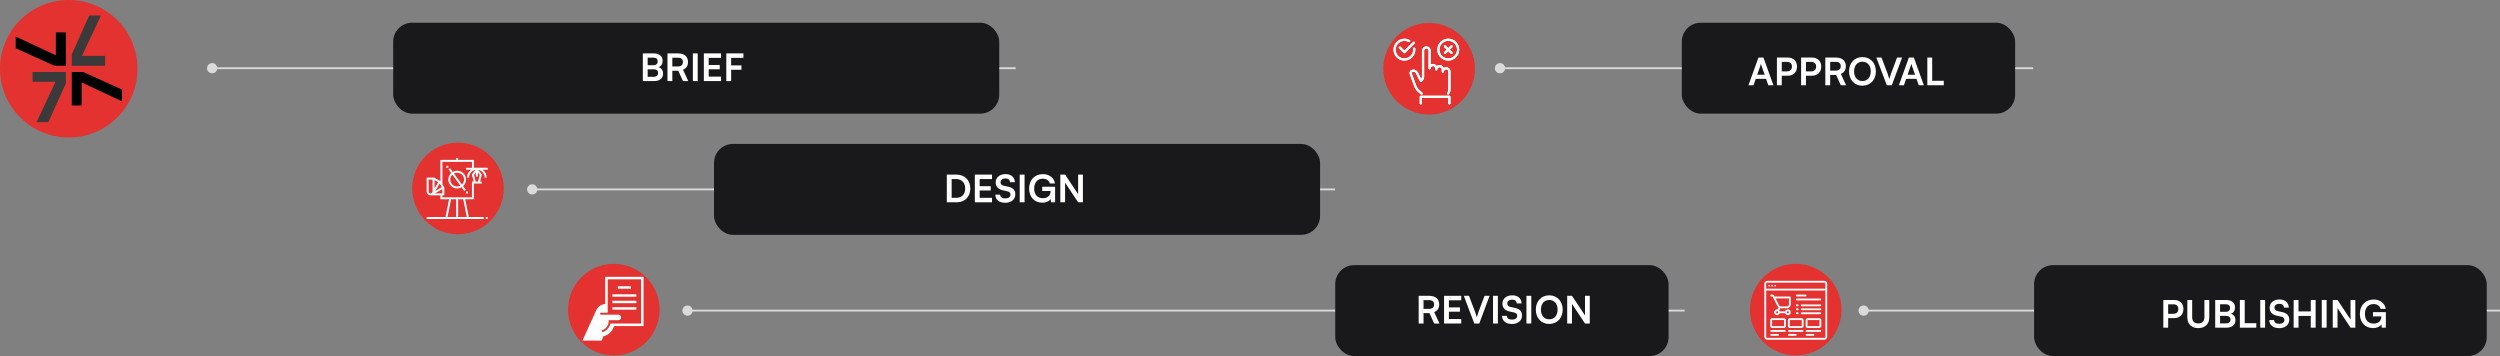 <svg xmlns="http://www.w3.org/2000/svg" id="Layer_2" data-name="Layer 2" viewBox="0 0 1320 188"><rect x="0" y="0" width="1320" height="188" fill="#808080" stroke="none"/><g id="Layer_1-2" data-name="Layer 1"><path d="M109.3,36c0,1.5,1.2,2.7,2.7,2.7s2.7-1.2,2.7-2.7-1.2-2.7-2.7-2.7-2.7,1.2-2.7,2.7ZM111.9,36.5h424.4v-1H111.9v1Z" style="fill: #dadada;"></path><path d="M278.3,100c0,1.5,1.2,2.7,2.7,2.7s2.7-1.2,2.7-2.7-1.2-2.7-2.7-2.7-2.7,1.2-2.7,2.7ZM281,100.5h423.9v-1h-423.9v1h0Z" style="fill: #dadada;"></path><path d="M360.3,164c0,1.5,1.2,2.7,2.7,2.7s2.7-1.2,2.7-2.7-1.2-2.7-2.7-2.7-2.7,1.2-2.7,2.7ZM362.9,164.5h526.6v-1H362.9v1Z" style="fill: #dadada;"></path><rect x="377" y="76" width="320" height="48" rx="10" ry="10" style="fill: #19191b;"></rect><rect x="208.1" y="12.5" width="319" height="47" rx="9.5" ry="9.5" style="fill: #19191b; stroke: #19191b;"></rect><g><path d="M339.41,28.19h5.82c2.88,0,4.64,1.5,4.64,3.94,0,1.62-.72,2.78-2.1,3.36,1.54.5,2.32,1.66,2.32,3.36,0,2.5-1.74,3.96-4.76,3.96h-5.92v-14.62ZM341.97,30.45v3.98h3.1c1.4,0,2.18-.74,2.18-2.04s-.8-1.94-2.24-1.94h-3.04ZM341.97,36.59v3.96h3.26c1.44,0,2.24-.7,2.24-2.02,0-1.24-.82-1.94-2.24-1.94h-3.26Z" style="fill: #fff;"></path><path d="M352.43,42.81v-14.62h5.58c3.32,0,5.26,1.68,5.26,4.56,0,1.96-.92,3.36-2.64,4.06l2.78,6h-2.8l-2.48-5.46h-3.14v5.46h-2.56ZM354.99,35.09h3.02c1.62,0,2.58-.86,2.58-2.34s-.96-2.28-2.58-2.28h-3.02v4.62Z" style="fill: #fff;"></path><path d="M368.39,42.81h-2.56v-14.62h2.56v14.62Z" style="fill: #fff;"></path><path d="M371.63,42.81v-14.62h9.08v2.36h-6.52v3.76h5.84v2.26h-5.84v3.88h6.52v2.36h-9.08Z" style="fill: #fff;"></path><path d="M386.05,36.83v5.98h-2.56v-14.62h9.04v2.36h-6.48v3.98h5.44v2.3h-5.44Z" style="fill: #fff;"></path></g><path d="M789.3,36c0,1.5,1.2,2.7,2.7,2.7s2.7-1.2,2.7-2.7-1.2-2.7-2.7-2.7-2.7,1.2-2.7,2.7ZM792,36.5h281.5v-1h-281.5v1Z" style="fill: #dadada;"></path><rect x="888" y="12" width="176" height="48" rx="10" ry="10" style="fill: #19191b;"></rect><path d="M981.3,164c0,1.5,1.2,2.7,2.7,2.7s2.7-1.2,2.7-2.7-1.2-2.7-2.7-2.7-2.7,1.2-2.7,2.7ZM984,164.5h336v-1h-336v1Z" style="fill: #dadada;"></path><rect x="1074" y="140" width="239" height="48" rx="10" ry="10" style="fill: #19191b;"></rect><rect x="705" y="140" width="176" height="48" rx="10" ry="10" style="fill: #19191b;"></rect><g><circle cx="36.3" cy="36.3" r="35.8" style="fill: #e33230; stroke: #e33230;"></circle><g id="Layer_1-2" data-name="Layer 1-2"><polygon points="55.5 34.7 37.9 34.7 37.9 28.7 47.1 8.2 53.3 8.2 43.3 29.5 55.5 29.5 55.5 34.7" style="fill: #3a3a3a;"></polygon><polygon points="25.5 64.5 19.3 64.5 29.3 43.2 17.2 43.2 17.2 38 34.8 38 34.8 44 25.5 64.5" style="fill: #3a3a3a;"></polygon><polygon points="29.5 29.2 29.5 17.1 34.8 17.1 34.8 34.7 28.7 34.7 8.3 25.5 8.3 19.3 29.5 29.2"></polygon><polygon points="43.1 43.5 43.1 55.7 37.9 55.7 37.9 38 43.9 38 64.4 47.3 64.4 53.5 43.1 43.5"></polygon></g></g><circle cx="241.82" cy="99.5" r="23.84" style="fill: #e33230; stroke: #e33230; stroke-width: .67px;"></circle><circle cx="324.1" cy="163.5" r="23.84" style="fill: #e33230; stroke: #e33230; stroke-width: .67px;"></circle><g><circle cx="754.57" cy="36.3" r="23.84" style="fill: #e33230; stroke: #e33230; stroke-width: .67px;"></circle><g id="Check_click_decision_hand_choice_approval" data-name="Check, click, decision, hand, choice, approval"><g id="TDD_testing_code_coding_laptop" data-name="TDD testing, code coding laptop"><g><path d="M750.65,49.42l-1.62-1.44c-.81-.73-1.44-1.63-1.83-2.65l-2.33-6.43c-.2-.54.06-1.15.58-1.39.28-.13.56-.19.85-.19.73,0,1.44.41,1.8,1.1l2.13,4.29c.72-.53,1.14-1.38,1.14-2.26v-13.66c0-.96.78-1.74,1.74-1.74s1.74.78,1.74,1.74v9.27c0-.96.78-1.74,1.74-1.74s1.74.78,1.74,1.74v.58c0-.96.78-1.74,1.74-1.74s1.74.78,1.74,1.74v1.16c0-.96.78-1.74,1.74-1.74s1.74.78,1.74,1.74v9.37c0,.78-.24,1.54-.66,2.19" style="fill: none; stroke: #fff; stroke-linecap: round; stroke-linejoin: round; stroke-width: 1.16px;"></path><polyline points="750.2 54.6 750.2 51.12 765.26 51.12 765.26 54.6" style="fill: none; stroke: #fff; stroke-linecap: round; stroke-linejoin: round; stroke-width: 1.16px;"></polyline></g><g><path d="M746.7,25.68c.02.17.03.35.03.53,0,2.87-2.33,5.2-5.2,5.2s-5.2-2.33-5.2-5.2,2.33-5.2,5.2-5.2c.92,0,1.78.24,2.53.66" style="fill: none; stroke: #fff; stroke-linecap: round; stroke-linejoin: round; stroke-width: 1.16px;"></path><polyline points="746.51 22.56 741.52 27.54 739.12 25.14" style="fill: none; stroke: #fff; stroke-linecap: round; stroke-linejoin: round; stroke-width: 1.16px;"></polyline><circle cx="764.68" cy="26.21" r="5.21" style="fill: none; stroke: #fff; stroke-miterlimit: 250; stroke-width: 1.16px;"></circle><g><line x1="766.42" y1="27.95" x2="762.94" y2="24.48" style="fill: none; stroke: #fff; stroke-linecap: round; stroke-linejoin: round; stroke-width: 1.16px;"></line><line x1="766.42" y1="24.48" x2="762.94" y2="27.95" style="fill: none; stroke: #fff; stroke-linecap: round; stroke-linejoin: round; stroke-width: 1.16px;"></line></g></g></g><g id="TDD_testing_code_coding_laptop-2" data-name="TDD testing, code coding laptop"><g><path d="M750.65,49.42l-1.62-1.44c-.81-.73-1.44-1.63-1.83-2.65l-2.33-6.43c-.2-.54.06-1.15.58-1.39.28-.13.56-.19.85-.19.73,0,1.44.41,1.8,1.1l2.13,4.29c.72-.53,1.14-1.38,1.14-2.26v-13.66c0-.96.78-1.74,1.74-1.74s1.74.78,1.74,1.74v9.27c0-.96.78-1.74,1.74-1.74s1.74.78,1.74,1.74v.58c0-.96.78-1.74,1.74-1.74s1.74.78,1.74,1.74v1.16c0-.96.78-1.74,1.74-1.74s1.74.78,1.74,1.74v9.37c0,.78-.24,1.54-.66,2.19" style="fill: none; stroke: #fff; stroke-linecap: round; stroke-linejoin: round; stroke-width: 1.16px;"></path><polyline points="750.2 54.6 750.2 51.12 765.26 51.12 765.26 54.6" style="fill: none; stroke: #fff; stroke-linecap: round; stroke-linejoin: round; stroke-width: 1.16px;"></polyline></g><g><path d="M746.7,25.68c.02.17.03.35.03.53,0,2.87-2.33,5.2-5.2,5.2s-5.2-2.33-5.2-5.2,2.33-5.2,5.2-5.2c.92,0,1.78.24,2.53.66" style="fill: none; stroke: #fff; stroke-linecap: round; stroke-linejoin: round; stroke-width: 1.16px;"></path><polyline points="746.51 22.56 741.52 27.54 739.12 25.14" style="fill: none; stroke: #fff; stroke-linecap: round; stroke-linejoin: round; stroke-width: 1.16px;"></polyline><circle cx="764.68" cy="26.21" r="5.21" style="fill: none; stroke: #fff; stroke-linecap: round; stroke-linejoin: round; stroke-width: 1.16px;"></circle><g><line x1="766.42" y1="27.95" x2="762.94" y2="24.48" style="fill: none; stroke: #fff; stroke-linecap: round; stroke-linejoin: round; stroke-width: 1.16px;"></line><line x1="766.42" y1="24.48" x2="762.94" y2="27.95" style="fill: none; stroke: #fff; stroke-linecap: round; stroke-linejoin: round; stroke-width: 1.16px;"></line></g></g></g></g></g><g><circle cx="948.17" cy="163.5" r="23.84" style="fill: #e33230; stroke: #e33230; stroke-width: .67px;"></circle><g><path d="M963.23,148.28h-30.13c-.84,0-1.53.68-1.53,1.53v28.05c0,.84.68,1.53,1.53,1.53h30.13c.84,0,1.53-.68,1.53-1.53v-28.05c0-.84-.68-1.53-1.53-1.53ZM933.09,149.25h30.13c.3,0,.55.25.55.55v2.63h-31.24v-2.63c0-.3.25-.55.55-.55ZM963.23,178.41h-30.13c-.3,0-.55-.25-.55-.55v-24.45h31.24v24.45c0,.3-.25.55-.55.55Z" style="fill: #fff;"></path><path d="M934.13,151.33c.13,0,.25-.05.34-.14.09-.09.14-.22.14-.34s-.05-.25-.14-.34c-.09-.09-.22-.14-.34-.14s-.25.05-.34.14c-.09.09-.14.22-.14.34s.05.25.14.34c.09.09.22.14.34.14Z" style="fill: #fff;"></path><path d="M935.69,151.33c.13,0,.25-.05.34-.14.09-.09.14-.22.14-.34s-.05-.25-.14-.34c-.09-.09-.22-.14-.34-.14s-.25.05-.34.14c-.09.09-.14.22-.14.34s.05.25.14.34c.09.09.22.14.34.14Z" style="fill: #fff;"></path><path d="M937.25,151.33c.13,0,.25-.05.34-.14.09-.09.14-.22.14-.34s-.05-.25-.14-.34c-.09-.09-.22-.14-.34-.14s-.25.05-.34.14c-.09.09-.14.22-.14.34s.05.25.14.34c.09.09.22.14.34.14Z" style="fill: #fff;"></path><path d="M945.53,164.87c0-.84-.68-1.53-1.53-1.53-.67,0-1.24.44-1.45,1.04h-2.82c-.07-.21-.19-.4-.34-.56l.72-1.08c.07,0,.14.01.21.01h3.16c1.13,0,2.05-.92,2.05-2.05v-3.64c0-.27-.22-.49-.49-.49h-8.02l-.24-.46c-.17-.35-.52-.57-.91-.57h-.71c-.27,0-.49.22-.49.49s.22.49.49.49h.71s.02,0,.03.02c0,0,0,.01,0,.02l2.56,5.02c.16.34.4.62.7.82l-.64.96c-.08-.01-.16-.02-.25-.02-.84,0-1.53.68-1.53,1.53s.68,1.53,1.53,1.53c.67,0,1.24-.44,1.45-1.04h2.82c.2.6.77,1.04,1.45,1.04.84,0,1.53-.68,1.53-1.53h0ZM937.52,157.56h7.04v3.15c0,.59-.48,1.07-1.07,1.07h-3.16c-.42,0-.8-.24-.97-.62,0,0,0-.01,0-.02l-1.82-3.58ZM938.29,165.42c-.3,0-.55-.25-.55-.55s.25-.55.55-.55.55.25.55.55-.25.55-.55.55ZM944,165.42c-.3,0-.55-.25-.55-.55s.25-.55.55-.55.55.25.55.55-.25.55-.55.55Z" style="fill: #fff;"></path><path d="M951.28,168.02h-6.23c-.56,0-1.01.45-1.01,1.01v3.12c0,.56.45,1.01,1.01,1.01h6.23c.56,0,1.01-.45,1.01-1.01v-3.12c0-.56-.45-1.01-1.01-1.01ZM951.31,172.14s-.01.03-.03.03h-6.23s-.03-.01-.03-.03v-3.12s.01-.03.03-.03h6.23s.03.01.03.03v3.12Z" style="fill: #fff;"></path><path d="M941.93,168.02h-6.23c-.56,0-1.01.45-1.01,1.01v3.12c0,.56.45,1.01,1.01,1.01h6.23c.56,0,1.01-.45,1.01-1.01v-3.12c0-.56-.45-1.01-1.01-1.01ZM941.96,172.14s-.01.03-.03.03h-6.23s-.03-.01-.03-.03v-3.12s.01-.03.03-.03h6.23s.03.01.03.03v3.12Z" style="fill: #fff;"></path><path d="M960.63,168.02h-6.23c-.56,0-1.01.45-1.01,1.01v3.12c0,.56.45,1.01,1.01,1.01h6.23c.56,0,1.01-.45,1.01-1.01v-3.12c0-.56-.45-1.01-1.01-1.01ZM960.66,172.14s-.01.03-.03.03h-6.23s-.03-.01-.03-.03v-3.12s.01-.03.03-.03h6.23s.03.01.03.03v3.12Z" style="fill: #fff;"></path><path d="M942.45,174.25h-7.27c-.27,0-.49.22-.49.49s.22.49.49.49h7.27c.27,0,.49-.22.49-.49s-.22-.49-.49-.49Z" style="fill: #fff;"></path><path d="M951.8,174.25h-7.27c-.27,0-.49.22-.49.49s.22.49.49.49h7.27c.27,0,.49-.22.49-.49s-.22-.49-.49-.49Z" style="fill: #fff;"></path><path d="M961.15,174.25h-7.27c-.27,0-.49.22-.49.49s.22.49.49.49h7.27c.27,0,.49-.22.49-.49s-.22-.49-.49-.49Z" style="fill: #fff;"></path><path d="M957.51,176.33h-3.64c-.27,0-.49.22-.49.49s.22.49.49.49h3.64c.27,0,.49-.22.49-.49s-.22-.49-.49-.49Z" style="fill: #fff;"></path><path d="M948.16,176.33h-3.64c-.27,0-.49.22-.49.49s.22.49.49.49h3.64c.27,0,.49-.22.49-.49s-.22-.49-.49-.49Z" style="fill: #fff;"></path><path d="M938.81,176.33h-3.64c-.27,0-.49.22-.49.49s.22.49.49.49h3.64c.27,0,.49-.22.49-.49s-.22-.49-.49-.49Z" style="fill: #fff;"></path><path d="M948.68,156.52h4.68c.27,0,.49-.22.49-.49s-.22-.49-.49-.49h-4.68c-.27,0-.49.22-.49.49s.22.49.49.49Z" style="fill: #fff;"></path><path d="M961.15,157.63h-12.47c-.27,0-.49.22-.49.49s.22.49.49.49h12.47c.27,0,.49-.22.49-.49s-.22-.49-.49-.49Z" style="fill: #fff;"></path><path d="M961.15,160.74h-9.87c-.27,0-.49.22-.49.49s.22.49.49.49h9.87c.27,0,.49-.22.49-.49s-.22-.49-.49-.49Z" style="fill: #fff;"></path><path d="M961.15,162.82h-9.87c-.27,0-.49.22-.49.49s.22.49.49.49h9.87c.27,0,.49-.22.49-.49s-.22-.49-.49-.49Z" style="fill: #fff;"></path><path d="M961.15,164.9h-9.87c-.27,0-.49.22-.49.49s.22.49.49.49h9.87c.27,0,.49-.22.49-.49s-.22-.49-.49-.49Z" style="fill: #fff;"></path><path d="M948.68,161.72h.52c.27,0,.49-.22.49-.49s-.22-.49-.49-.49h-.52c-.27,0-.49.22-.49.49s.22.49.49.49Z" style="fill: #fff;"></path><path d="M948.68,163.8h.52c.27,0,.49-.22.49-.49s-.22-.49-.49-.49h-.52c-.27,0-.49.22-.49.49s.22.49.49.49Z" style="fill: #fff;"></path><path d="M948.68,165.87h.52c.27,0,.49-.22.49-.49s-.22-.49-.49-.49h-.52c-.27,0-.49.22-.49.49s.22.49.49.49Z" style="fill: #fff;"></path></g></g><g><path d="M923.19,45.01l5.28-14.62h2.62l5.28,14.62h-2.7l-1.18-3.38h-5.46l-1.18,3.38h-2.66ZM927.79,39.47h3.96l-1.68-4.72c-.12-.38-.26-.82-.3-1.12-.06.28-.18.72-.32,1.12l-1.66,4.72Z" style="fill: #fff;"></path><path d="M940.77,39.97v5.04h-2.56v-14.62h5.78c2.94,0,4.84,1.92,4.84,4.78s-1.92,4.8-4.84,4.8h-3.22ZM940.77,32.67v5.02h2.68c1.76,0,2.7-.94,2.7-2.54s-.96-2.48-2.66-2.48h-2.72Z" style="fill: #fff;"></path><path d="M953.55,39.97v5.04h-2.56v-14.62h5.78c2.94,0,4.84,1.92,4.84,4.78s-1.92,4.8-4.84,4.8h-3.22ZM953.55,32.67v5.02h2.68c1.76,0,2.7-.94,2.7-2.54s-.96-2.48-2.66-2.48h-2.72Z" style="fill: #fff;"></path><path d="M963.77,45.01v-14.62h5.58c3.32,0,5.26,1.68,5.26,4.56,0,1.96-.92,3.36-2.64,4.06l2.78,6h-2.8l-2.48-5.46h-3.14v5.46h-2.56ZM966.33,37.29h3.02c1.62,0,2.58-.86,2.58-2.34s-.96-2.28-2.58-2.28h-3.02v4.62Z" style="fill: #fff;"></path><path d="M983.35,45.25c-4.18,0-7.06-3.1-7.06-7.56s2.9-7.56,7.08-7.56,7.1,3.1,7.1,7.56-2.92,7.56-7.12,7.56ZM983.37,32.59c-2.68,0-4.4,1.98-4.4,5.1s1.72,5.1,4.4,5.1,4.4-2.02,4.4-5.1-1.72-5.1-4.4-5.1Z" style="fill: #fff;"></path><path d="M990.71,30.39h2.72l3.2,8.42c.32.88.6,1.74.92,2.92.36-1.28.66-2.18.94-2.92l3.16-8.42h2.66l-5.44,14.62h-2.64l-5.52-14.62Z" style="fill: #fff;"></path><path d="M1002.61,45.01l5.28-14.62h2.62l5.28,14.62h-2.7l-1.18-3.38h-5.46l-1.18,3.38h-2.66ZM1007.21,39.47h3.96l-1.68-4.72c-.12-.38-.26-.82-.3-1.12-.06.28-.18.72-.32,1.12l-1.66,4.72Z" style="fill: #fff;"></path><path d="M1020.19,42.65h6.12v2.36h-8.68v-14.62h2.56v12.26Z" style="fill: #fff;"></path></g><g><path d="M1144.79,167.97v5.04h-2.56v-14.62h5.78c2.94,0,4.84,1.92,4.84,4.78s-1.92,4.8-4.84,4.8h-3.22ZM1144.79,160.67v5.02h2.68c1.76,0,2.7-.94,2.7-2.54s-.96-2.48-2.66-2.48h-2.72Z" style="fill: #fff;"></path><path d="M1154.91,158.39h2.56v9.12c0,2.1,1.14,3.26,3.22,3.26s3.24-1.18,3.24-3.26v-9.12h2.56v9.28c0,3.42-2.24,5.58-5.8,5.58s-5.78-2.14-5.78-5.58v-9.28Z" style="fill: #fff;"></path><path d="M1169.63,158.39h5.82c2.88,0,4.64,1.5,4.64,3.94,0,1.62-.72,2.78-2.1,3.36,1.54.5,2.32,1.66,2.32,3.36,0,2.5-1.74,3.96-4.76,3.96h-5.92v-14.62ZM1172.19,160.65v3.98h3.1c1.4,0,2.18-.74,2.18-2.04s-.8-1.94-2.24-1.94h-3.04ZM1172.19,166.79v3.96h3.26c1.44,0,2.24-.7,2.24-2.02,0-1.24-.82-1.94-2.24-1.94h-3.26Z" style="fill: #fff;"></path><path d="M1185.21,170.65h6.12v2.36h-8.68v-14.62h2.56v12.26Z" style="fill: #fff;"></path><path d="M1195.97,173.01h-2.56v-14.62h2.56v14.62Z" style="fill: #fff;"></path><path d="M1203.57,158.13c2.96,0,4.84,1.64,4.92,4.28h-2.56c-.06-1.26-.96-2-2.4-2-1.58,0-2.6.76-2.6,1.98,0,1.04.56,1.62,1.78,1.9l2.3.5c2.5.54,3.72,1.82,3.72,4,0,2.72-2.12,4.48-5.34,4.48s-5.16-1.66-5.22-4.28h2.56c.02,1.24,1.02,1.98,2.66,1.98s2.78-.74,2.78-1.96c0-.98-.5-1.56-1.7-1.82l-2.32-.52c-2.48-.54-3.78-1.96-3.78-4.2,0-2.56,2.12-4.34,5.2-4.34Z" style="fill: #fff;"></path><path d="M1211.05,173.01v-14.62h2.56v6.04h6.48v-6.04h2.56v14.62h-2.56v-6.2h-6.48v6.2h-2.56Z" style="fill: #fff;"></path><path d="M1228.45,173.01h-2.56v-14.62h2.56v14.62Z" style="fill: #fff;"></path><path d="M1231.69,173.01v-14.62h2.54l6.86,10.36v-10.36h2.52v14.62h-2.52l-6.88-10.36v10.36h-2.52Z" style="fill: #fff;"></path><path d="M1248.69,165.81c0,3.26,1.88,5.04,4.58,5.04,2.54,0,4.08-1.4,4.08-3.74v-.06h-4.42v-2.26h6.8v8.22h-2.16l-.16-1.68c-.8,1.12-2.46,1.9-4.44,1.9-4.1,0-6.96-2.98-6.96-7.48s2.9-7.6,7.3-7.6c3.34,0,5.92,1.94,6.34,4.92h-2.7c-.46-1.72-1.94-2.52-3.7-2.52-2.9,0-4.56,2.1-4.56,5.26Z" style="fill: #fff;"></path></g><g><path d="M749.06,170.81v-14.62h5.58c3.32,0,5.26,1.68,5.26,4.56,0,1.96-.92,3.36-2.64,4.06l2.78,6h-2.8l-2.48-5.46h-3.14v5.46h-2.56ZM751.62,163.09h3.02c1.62,0,2.58-.86,2.58-2.34s-.96-2.28-2.58-2.28h-3.02v4.62Z" style="fill: #fff;"></path><path d="M762.46,170.81v-14.62h9.08v2.36h-6.52v3.76h5.84v2.26h-5.84v3.88h6.52v2.36h-9.08Z" style="fill: #fff;"></path><path d="M772.9,156.19h2.72l3.2,8.42c.32.88.6,1.74.92,2.92.36-1.28.66-2.18.94-2.92l3.16-8.42h2.66l-5.44,14.62h-2.64l-5.52-14.62Z" style="fill: #fff;"></path><path d="M790.88,170.81h-2.56v-14.62h2.56v14.62Z" style="fill: #fff;"></path><path d="M798.48,155.93c2.96,0,4.84,1.64,4.92,4.28h-2.56c-.06-1.26-.96-2-2.4-2-1.58,0-2.6.76-2.6,1.98,0,1.04.56,1.62,1.78,1.9l2.3.5c2.5.54,3.72,1.82,3.72,4,0,2.72-2.12,4.48-5.34,4.48s-5.16-1.66-5.22-4.28h2.56c.02,1.24,1.02,1.98,2.66,1.98s2.78-.74,2.78-1.96c0-.98-.5-1.56-1.7-1.82l-2.32-.52c-2.48-.54-3.78-1.96-3.78-4.2,0-2.56,2.12-4.34,5.2-4.34Z" style="fill: #fff;"></path><path d="M808.52,170.81h-2.56v-14.62h2.56v14.62Z" style="fill: #fff;"></path><path d="M817.98,171.05c-4.18,0-7.06-3.1-7.06-7.56s2.9-7.56,7.08-7.56,7.1,3.1,7.1,7.56-2.92,7.56-7.12,7.56ZM818.01,158.39c-2.68,0-4.4,1.98-4.4,5.1s1.72,5.1,4.4,5.1,4.4-2.02,4.4-5.1-1.72-5.1-4.4-5.1Z" style="fill: #fff;"></path><path d="M827.48,170.81v-14.62h2.54l6.86,10.36v-10.36h2.52v14.62h-2.52l-6.88-10.36v10.36h-2.52Z" style="fill: #fff;"></path></g><g><path d="M499.91,106.81v-14.62h5.12c4.32,0,7.3,2.98,7.3,7.34s-2.92,7.28-7.16,7.28h-5.26ZM502.47,94.55v9.9h2.46c2.92,0,4.7-1.88,4.7-4.92s-1.82-4.98-4.84-4.98h-2.32Z" style="fill: #fff;"></path><path d="M514.71,106.81v-14.62h9.08v2.36h-6.52v3.76h5.84v2.26h-5.84v3.88h6.52v2.36h-9.08Z" style="fill: #fff;"></path><path d="M530.93,91.93c2.96,0,4.84,1.64,4.92,4.28h-2.56c-.06-1.26-.96-2-2.4-2-1.58,0-2.6.76-2.6,1.98,0,1.04.56,1.62,1.78,1.9l2.3.5c2.5.54,3.72,1.82,3.72,4,0,2.72-2.12,4.48-5.34,4.48s-5.16-1.66-5.22-4.28h2.56c.02,1.24,1.02,1.98,2.66,1.98s2.78-.74,2.78-1.96c0-.98-.5-1.56-1.7-1.82l-2.32-.52c-2.48-.54-3.78-1.96-3.78-4.2,0-2.56,2.12-4.34,5.2-4.34Z" style="fill: #fff;"></path><path d="M540.97,106.81h-2.56v-14.62h2.56v14.62Z" style="fill: #fff;"></path><path d="M546.05,99.61c0,3.26,1.88,5.04,4.58,5.04,2.54,0,4.08-1.4,4.08-3.74v-.06h-4.42v-2.26h6.8v8.22h-2.16l-.16-1.68c-.8,1.12-2.46,1.9-4.44,1.9-4.1,0-6.96-2.98-6.96-7.48s2.9-7.6,7.3-7.6c3.34,0,5.92,1.94,6.34,4.92h-2.7c-.46-1.72-1.94-2.52-3.7-2.52-2.9,0-4.56,2.1-4.56,5.26Z" style="fill: #fff;"></path><path d="M559.85,106.81v-14.62h2.54l6.86,10.36v-10.36h2.52v14.62h-2.52l-6.88-10.36v10.36h-2.52Z" style="fill: #fff;"></path></g><g><rect x="256.46" y="114.58" width="1.04" height="1.04" style="fill: #fff;"></rect><path d="M250.22,88.58v-4.16h-8.32v-1.04h-1.04v1.04h-8.32v11.23l-3.12-1.8v-.07h-.13l-.11-.06-.04.06h-3.88v7.28c0,1.15.93,2.08,2.08,2.08h5.2v2.08h4.56l-1.87,9.36h-9.97v1.04h30.15v-1.04h-7.89l-1.87-9.36h4.56v-8.32h4.16v-1.04h-.89l.94-3.76-1.93-2.41c1.95.34,3.44,2.04,3.44,4.09h1.04c0-1.7-.83-3.21-2.09-4.16h2.61v-1.04h-7.28ZM228.39,101.06c0,.57-.47,1.04-1.04,1.04s-1.04-.47-1.04-1.04v-6.24h2.08v6.24ZM232.23,97.04l1.04,1.8-3.36,1.94,2.08-3.6.24-.14ZM229.43,95.38l.14-.24,1.8,1.04-1.94,3.36v-4.16ZM229.7,102.1l3.6-2.08h.28v2.08h-3.88ZM240.86,114.58h-4.56l1.87-9.36h2.69v9.36ZM246.47,114.58h-4.56v-9.36h2.69l1.87,9.36ZM249.14,92.1l.94,3.76h-.89v8.32h-15.6v-1.04h1.04v-3.88l.06-.04-.06-.11v-.13h-.07l-.96-1.67v-11.85h15.6v3.12h-3.12v1.04h2.61c-1.27.95-2.09,2.46-2.09,4.16h1.04c0-2.05,1.49-3.75,3.44-4.09l-1.93,2.41ZM253.3,92.35l-.88,3.51h-1.27l-.88-3.52.99-1.24v2.16h1.04v-2.16l.99,1.24Z" style="fill: #fff;"></path><rect x="235.67" y="87.54" width="1.04" height="1.04" style="fill: #fff;"></rect><rect x="246.06" y="101.06" width="1.04" height="1.04" style="fill: #fff;"></rect><path d="M246.06,94.82c0-2.58-2.1-4.68-4.68-4.68-.84,0-1.63.23-2.31.62l-1.43-1.96-.84.61,1.43,1.96c-.94.86-1.53,2.08-1.53,3.45,0,2.58,2.1,4.68,4.68,4.68.84,0,1.63-.23,2.31-.62l1.43,1.96.84-.61-1.43-1.96c.94-.86,1.53-2.08,1.53-3.45ZM241.38,98.46c-2.01,0-3.64-1.63-3.64-3.64,0-1.02.42-1.94,1.1-2.6l4.23,5.82c-.51.27-1.08.42-1.7.42ZM239.69,91.61c.51-.27,1.08-.42,1.7-.42,2.01,0,3.64,1.63,3.64,3.64,0,1.02-.42,1.94-1.1,2.6l-4.23-5.82Z" style="fill: #fff;"></path></g><path d="M319.55,146.16v14.35c-2.03.12-3.85,1.35-4.71,3.22l-7.3,16.12h10.24l.66-2.18c2.82-.68,4.93-2.82,5.83-5.52h15.52v-25.99h-20.24ZM338.48,170.82h-16.2c-.41,1.94-1.85,3.65-3.77,4.44-.07.03-.13.04-.2.04-.21,0-.4-.12-.48-.33-.11-.27.01-.6.29-.68,1.8-.59,3.21-2.47,3.25-4.48v-.76h5.15c.79,0,1.43-.64,1.43-1.43v-.03c0-.79-.64-1.43-1.43-1.43h-9.17c-.29,0-.52-.24-.52-.52s.24-.52.52-.52h3.52v-17.65h17.61v23.36h.01ZM333.1,152.45h-6.89v-1.31h6.89v1.31ZM336,156.68h-12.67v-1.31h12.67v1.31ZM336,160.1h-12.67v-1.31h12.67v1.31ZM336,163.52h-12.67v-1.32h12.67v1.32Z" style="fill: #fff;"></path></g></svg>